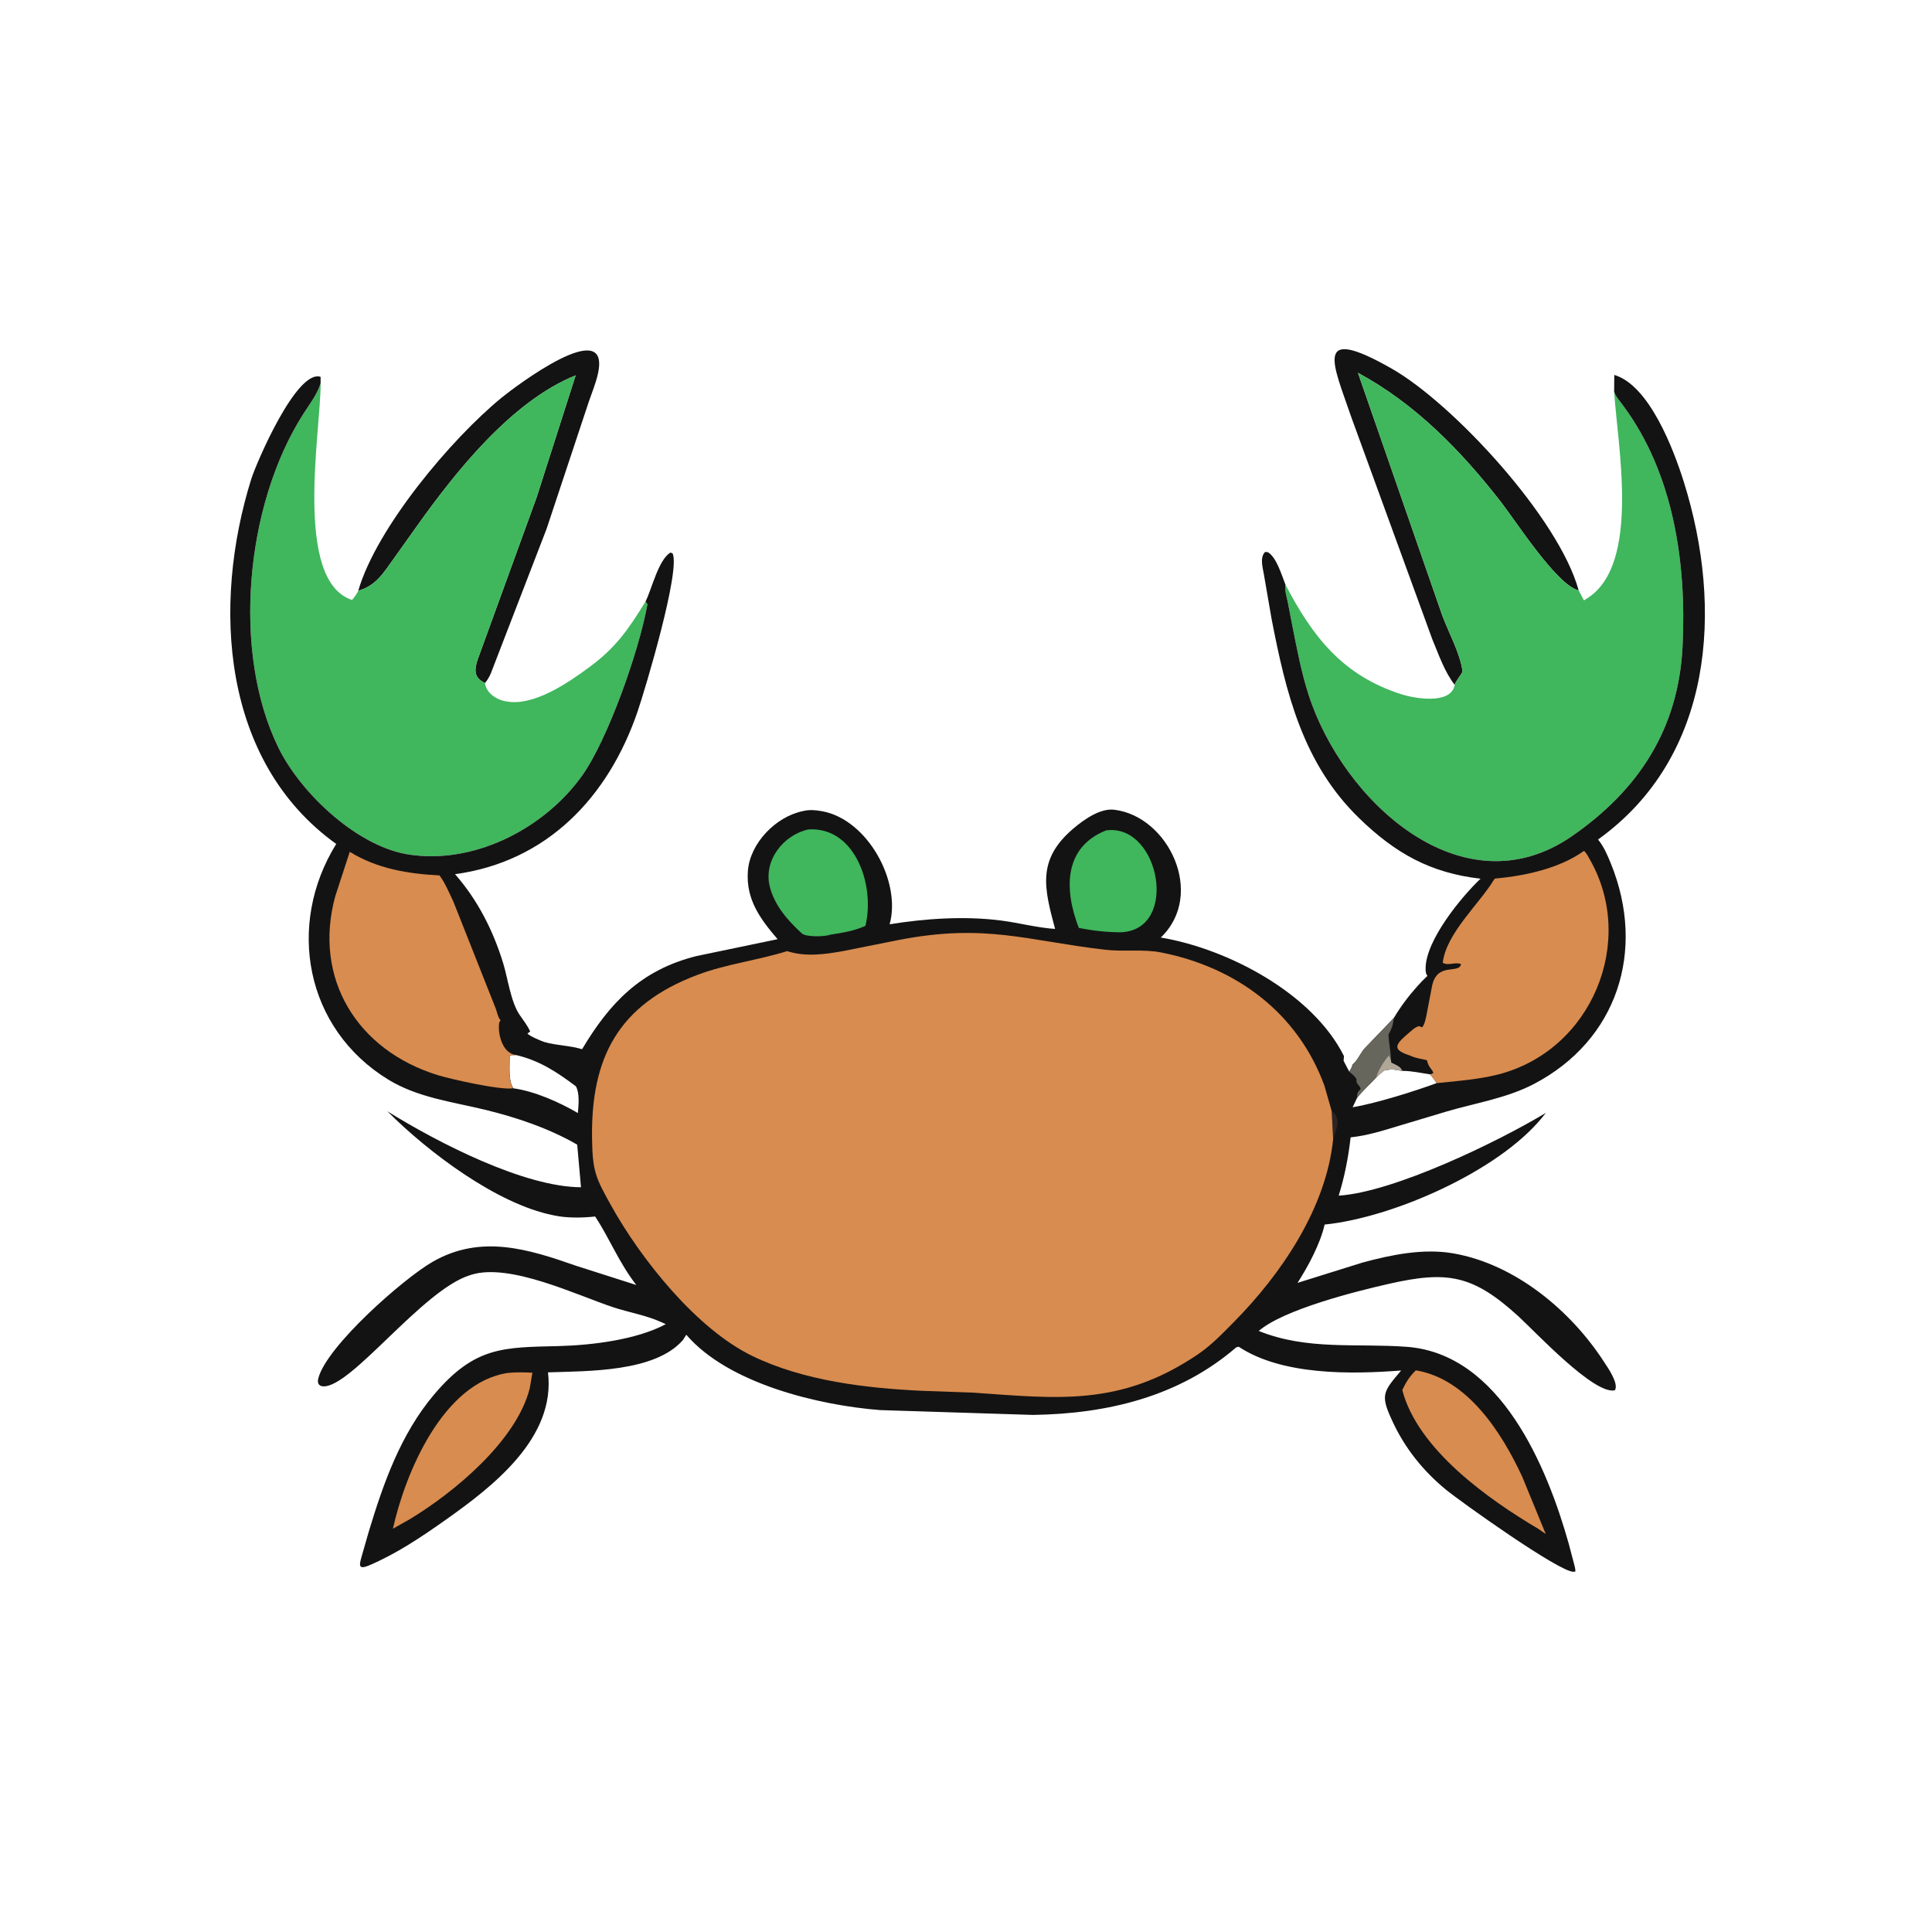 <svg version="1.1" xmlns="http://www.w3.org/2000/svg" style="display: block;" viewBox="0 0 2048 2048" width="640" height="640">
<path transform="translate(0,0)" fill="rgb(20,19,19)" d="M 379.773 626.227 C 399.043 559.584 478.371 465.109 531.963 421.359 C 545.694 410.15 647.615 333.001 633.89 395.96 C 631.665 406.168 627.5 416.042 624.12 425.922 L 579.419 560.569 L 520.355 713.668 C 518.823 717.316 516.656 721.036 514.084 724.055 C 502.72 718.491 502.591 711.097 506.022 700 L 568.837 527.225 L 610.214 397.913 C 542.136 425.333 482.812 500.353 441.837 557.851 L 417.172 592.5 C 406.212 607.784 398.419 620.863 379.773 626.227 z"/>
<path transform="translate(0,0)" fill="rgb(20,19,19)" d="M 1541.99 725.974 C 1531.13 711.83 1525.21 694.137 1518.37 677.829 L 1432.28 441.775 C 1413.42 386.309 1391 342.76 1475.32 390.788 C 1540.02 427.648 1652.52 549.105 1673.43 625.8 L 1672.28 625.557 C 1648.87 618.194 1606.69 552.146 1590.53 531.458 C 1548.32 477.428 1500.46 428.165 1439.49 395.215 L 1529 652.766 C 1536.17 671.81 1547.65 691.904 1550.42 711.976 C 1548.49 715.972 1542.98 722.243 1541.99 725.974 z"/>
<path transform="translate(0,0)" fill="rgb(64,182,93)" d="M 379.773 626.227 C 398.419 620.863 406.212 607.784 417.172 592.5 L 441.837 557.851 C 482.812 500.353 542.136 425.333 610.214 397.913 L 568.837 527.225 L 506.022 700 C 502.591 711.097 502.72 718.491 514.084 724.055 C 515.283 733.982 525.306 741.18 534.622 743.13 L 535.837 743.363 C 565.398 749.53 602.988 723.274 624.984 707.022 C 652.91 686.388 666.315 666.99 684.302 637.591 L 686.323 640.489 C 677.382 690.465 644.17 784.141 617.066 822.195 C 578.237 876.711 506.47 914.734 438.414 906.525 L 436.5 906.282 C 380.701 899.553 319.159 841.515 295.185 792.659 C 245.379 691.156 260.135 535.031 321.371 439.038 C 327.715 429.092 335.87 418.54 339.562 407.283 L 339.847 406.372 C 340.424 454.602 310.435 615.348 373.194 636 C 375.743 632.83 378.104 629.972 379.773 626.227 z"/>
<path transform="translate(0,0)" fill="rgb(64,182,93)" d="M 1541.99 725.974 C 1542.98 722.243 1548.49 715.972 1550.42 711.976 C 1547.65 691.904 1536.17 671.81 1529 652.766 L 1439.49 395.215 C 1500.46 428.165 1548.32 477.428 1590.53 531.458 C 1606.69 552.146 1648.87 618.194 1672.28 625.557 L 1673.43 625.8 L 1679.02 636.447 L 1683 633.913 C 1739.35 597.632 1714.54 471.693 1711.07 415.225 L 1711.34 416.055 C 1712.98 420.552 1717.4 425.658 1720.28 429.527 C 1774.17 501.832 1787.91 597.126 1783.61 685.017 C 1779.33 772.367 1737.32 837.145 1666.54 886.225 C 1550.22 966.892 1423.09 848.928 1386.96 735.902 C 1379.42 712.318 1374.9 688.225 1370.07 664 L 1365.02 637.916 C 1364.01 632.836 1362.15 627.459 1362.45 622.292 L 1362.65 619.799 C 1391.27 674.662 1423.08 716.031 1485.69 736.014 C 1498.71 740.17 1536.73 747.169 1541.81 727.221 L 1541.99 725.974 z"/>
<path transform="translate(0,0)" fill="rgb(20,19,19)" d="M 1711.05 415.225 L 1711.21 397.436 C 1748.57 408.378 1774.47 477.609 1784.79 510.438 C 1827.24 645.437 1816.2 802.313 1693.99 889.919 C 1700.02 897.22 1704.13 906.813 1707.65 915.514 C 1745.09 1007.95 1714.29 1102.68 1626.36 1148.9 C 1597.6 1164.02 1565 1169.03 1534.08 1178.06 L 1482.74 1193.45 C 1465.66 1198.64 1449.52 1203.76 1431.72 1205.64 C 1429.26 1227.04 1425.42 1246.86 1419.08 1267.45 C 1477.95 1263.61 1588.01 1210.26 1638.66 1179.7 L 1634.81 1184.53 C 1588.09 1241.77 1476.17 1290.83 1404.15 1298.08 C 1399.69 1318.28 1386.44 1342.84 1375.41 1359.9 L 1444.29 1338.38 C 1474.77 1330.1 1508.85 1323.11 1540.5 1328.61 C 1605.96 1339.98 1665.06 1389.08 1700.35 1443.68 C 1704.08 1449.45 1716.32 1466.58 1711.84 1473.76 C 1690 1478.9 1627.54 1411.77 1609.75 1395.5 C 1561.37 1351.25 1534.19 1346.92 1472.5 1360.87 C 1438.51 1368.56 1360.94 1387.91 1334.31 1410.86 C 1385.84 1431.65 1437.9 1423.72 1491.22 1427.68 C 1590.23 1435.03 1639.86 1554.44 1662.87 1636.2 L 1668.25 1656.63 C 1668.93 1659.55 1670.17 1662.96 1669.96 1665.93 L 1668 1666.15 C 1652.96 1666.58 1547.95 1591.62 1532.57 1578.95 C 1508.72 1559.32 1489.66 1535.64 1476.54 1507.65 C 1463.07 1478.9 1465.46 1476.16 1485.27 1452.78 C 1432.79 1456.86 1359.2 1458.13 1313.09 1427.61 L 1310.49 1428.23 C 1249.72 1480.62 1173.85 1498.66 1095.06 1499.88 L 933.007 1494.76 C 868.71 1489.76 772.196 1467.05 727.508 1414.88 L 723.999 1420.41 C 694.452 1454.62 623.183 1453.3 580.898 1454.76 C 589.24 1524.33 522.473 1575.72 472.215 1611.25 C 446.607 1629.36 420.151 1647.14 391.167 1659.41 C 379.287 1664.44 380.969 1658.57 383.309 1650.09 L 390.852 1623.78 C 406.454 1572.09 424.801 1520.08 460.181 1478.24 C 503.525 1426.97 533.915 1428.37 592.391 1426.89 C 627.888 1425.99 675.102 1420.1 705.75 1403.66 L 701.285 1401.64 C 685.348 1394.32 667.082 1391.34 650.367 1385.85 C 611.783 1373.16 540.532 1338.43 499.512 1351.32 L 498 1351.81 C 447.527 1367.63 372.175 1471.24 342.518 1469.57 C 337.304 1469.28 336.285 1465.39 337.442 1460.99 C 346.434 1426.78 427.633 1355.37 458.552 1337.59 C 509.825 1308.1 560.203 1324.12 611.185 1341.94 L 674.464 1362.14 C 655.619 1337.64 646.364 1312.97 630.859 1289.55 C 617.535 1291.02 600.907 1291.28 587.837 1288.51 L 586 1288.1 C 527.019 1276.22 454.426 1221.95 410.631 1178 C 464.498 1211.52 555.706 1258.3 615.883 1258.53 L 611.862 1213.38 C 581.966 1196.06 547.254 1184.39 513.779 1176.29 C 479.133 1167.91 442.754 1163.43 411.785 1144.53 C 323.627 1090.72 303.111 980.665 356.413 894.621 C 234.656 807.262 224.727 641.349 266.248 508.119 C 271.633 490.837 314.564 390.836 339.867 399.5 L 339.847 406.372 L 339.562 407.283 C 335.87 418.54 327.715 429.092 321.371 439.038 C 260.135 535.031 245.379 691.156 295.185 792.659 C 319.159 841.515 380.701 899.553 436.5 906.282 L 438.414 906.525 C 506.47 914.734 578.237 876.711 617.066 822.195 C 644.17 784.141 677.382 690.465 686.323 640.489 L 684.302 637.591 C 691.071 624.113 697.715 594.08 710.5 585.764 L 712.931 586.5 C 721.68 604.272 684.212 729.731 675.994 753.868 C 644.765 845.585 579.341 913.493 482.36 926.682 C 506.386 954.077 522.685 986.226 533.385 1021.03 C 538.23 1036.79 541.42 1061.77 550.613 1075.5 C 554.653 1081.53 559.035 1086.74 562.022 1093.5 L 559.168 1095.5 C 560.358 1097.9 574.46 1103.83 576.956 1104.56 C 589.909 1108.35 603.89 1108.17 617.026 1112.21 C 646.383 1062.96 679.364 1028.29 738.074 1013.51 L 824.298 995.572 C 805.736 973.952 790.627 953.414 792.771 923.453 C 794.88 893.98 822.302 865.684 851 859.829 L 852.279 859.538 C 858.106 858.255 864.168 858.668 870 859.692 L 872 860.033 C 919.654 869.062 955.587 934.307 943.059 979.776 C 981.04 973.629 1022.5 970.881 1060.78 975.742 C 1080.08 978.194 1099.03 983.398 1118.44 984.704 C 1106.89 941.47 1098.79 911.243 1138.1 878.04 C 1148.83 868.982 1166.06 856.622 1180.91 858.337 C 1238.57 864.994 1278.34 948.078 1230.47 993.821 C 1301.34 1005.69 1391.4 1052.81 1424.66 1119.5 L 1424.26 1124.5 L 1430.25 1135.99 C 1431.47 1133.94 1432.98 1131.84 1433.51 1129.48 L 1433.63 1128.5 C 1438.58 1124.99 1442.1 1116.44 1446.4 1111.5 L 1477.44 1079.23 C 1484.46 1067.37 1492.86 1056.2 1502.03 1045.92 C 1519.3 1026.56 1511.12 1041.15 1511.2 1026.46 C 1511.36 996.453 1549.44 950.423 1569.44 931.467 C 1516.65 925.412 1479.49 904.884 1440.9 867.442 C 1380.92 809.263 1363.08 734.303 1347.88 655.794 L 1340.16 611.164 C 1339.09 603.404 1334.81 591.417 1341 585.14 L 1343.87 585.27 C 1353.26 590.635 1358.69 610.004 1362.65 619.799 L 1362.45 622.292 C 1362.15 627.459 1364.01 632.836 1365.02 637.916 L 1370.07 664 C 1374.9 688.225 1379.42 712.318 1386.96 735.902 C 1423.09 848.928 1550.22 966.892 1666.54 886.225 C 1737.32 837.145 1779.33 772.367 1783.61 685.017 C 1787.91 597.126 1774.17 501.832 1720.28 429.527 C 1717.4 425.658 1712.98 420.552 1711.34 416.055 L 1711.05 415.225 z M 547.045 1118.39 C 544.805 1118.47 542.451 1118.31 540.328 1119.06 C 540.352 1128.65 538.635 1145.75 544.182 1153.64 C 566.856 1156.77 593.185 1168.48 612.574 1179.88 C 613.314 1171.61 614.608 1158.87 610.472 1151.52 C 590.484 1136.51 571.935 1124.18 547.045 1118.39 z M 1459.12 1141.78 C 1452.5 1149.35 1444.5 1155.93 1438.47 1163.96 L 1433.84 1173.73 C 1458.69 1169.62 1499.34 1156.8 1522.84 1148.18 C 1520.87 1144.88 1518.48 1141.92 1516.12 1138.9 C 1506.12 1137.46 1496.8 1135.16 1486.58 1135.2 L 1480.09 1134.17 C 1475.26 1133.12 1471.51 1133.93 1466.78 1134.91 L 1459.12 1141.78 z"/>
<path transform="translate(0,0)" fill="rgb(46,37,35)" d="M 1411.73 1177.74 C 1422.51 1186.03 1416.25 1197.16 1413.18 1207.6 L 1411.73 1177.74 z"/>
<path transform="translate(0,0)" fill="rgb(102,102,93)" d="M 1477.44 1079.23 L 1477.32 1080.55 C 1476.68 1086.72 1475 1091.31 1471.86 1096.6 C 1472.2 1106.13 1474.45 1115.15 1474.51 1124.38 L 1474.84 1126.5 C 1478.76 1128.46 1483.81 1130.08 1485.9 1134.03 L 1486.58 1135.2 L 1480.09 1134.17 C 1475.26 1133.12 1471.51 1133.93 1466.78 1134.91 L 1459.12 1141.78 C 1452.5 1149.35 1444.5 1155.93 1438.47 1163.96 C 1438.18 1152.26 1446.43 1157.81 1439.5 1149.53 C 1435.19 1144.38 1442.41 1146.09 1431.69 1137.21 L 1430.25 1135.99 C 1431.47 1133.94 1432.98 1131.84 1433.51 1129.48 L 1433.63 1128.5 C 1438.58 1124.99 1442.1 1116.44 1446.4 1111.5 L 1477.44 1079.23 z"/>
<path transform="translate(0,0)" fill="rgb(176,167,153)" d="M 1459.12 1141.78 C 1459.91 1136.07 1468.21 1123 1472.5 1118.81 C 1473.02 1120.72 1473.79 1122.53 1474.51 1124.38 L 1474.84 1126.5 C 1478.76 1128.46 1483.81 1130.08 1485.9 1134.03 L 1486.58 1135.2 L 1480.09 1134.17 C 1475.26 1133.12 1471.51 1133.93 1466.78 1134.91 L 1459.12 1141.78 z"/>
<path transform="translate(0,0)" fill="rgb(64,182,93)" d="M 1172.45 880.269 L 1173.8 880.113 C 1229.59 874.195 1250.06 985.778 1188.22 988.258 C 1172.96 988.195 1158.56 986.625 1143.59 983.623 C 1128.16 943.952 1126.84 898.415 1172.45 880.269 z"/>
<path transform="translate(0,0)" fill="rgb(64,182,93)" d="M 856.89 879.235 C 906.694 876.047 927.841 938.863 917.38 981.428 C 905.459 986.852 893.407 988.727 880.602 990.725 C 874.289 993.043 854.436 993.535 849.946 989.417 C 835.06 975.766 820.913 959.807 815.957 939.652 C 809.165 912.03 830.401 885.068 856.89 879.235 z"/>
<path transform="translate(0,0)" fill="rgb(216,140,79)" d="M 1500.86 1452.62 C 1555.62 1461.63 1592.02 1518.79 1613.61 1565.35 L 1638.56 1626.13 L 1630.67 1620.65 C 1578.34 1589.67 1502.93 1536.7 1486.47 1473.52 C 1490.48 1465.07 1494.1 1459.22 1500.86 1452.62 z"/>
<path transform="translate(0,0)" fill="rgb(216,140,79)" d="M 538.588 1455.34 C 547.312 1454.53 555.648 1454.66 564.391 1455.13 L 561.555 1471.62 C 547.507 1527.38 481.372 1582 434.483 1610.36 L 416.518 1620.5 C 429.613 1561.39 469.683 1465.32 538.588 1455.34 z"/>
<path transform="translate(0,0)" fill="rgb(216,140,79)" d="M 543.883 1153.64 C 530.357 1155.83 477.417 1143.81 464.227 1139.75 C 378.736 1113.47 331.547 1037.2 355.38 950.094 L 370.756 902.967 C 399.643 920.841 432.564 926.334 465.902 927.968 C 472.003 936.209 476.18 946.561 480.629 955.823 L 525.5 1069.11 C 526.891 1072.83 527.877 1078.62 530.609 1081.51 L 529.273 1083.7 C 527.23 1094.44 532.004 1116.81 547.259 1118.39 C 544.805 1118.47 542.451 1118.31 540.328 1119.06 C 540.352 1128.65 538.635 1145.75 543.883 1153.64 z"/>
<path transform="translate(0,0)" fill="rgb(216,140,79)" d="M 1489.79 1098.11 C 1493.71 1095.01 1499.87 1088.26 1504.5 1087.76 L 1507.5 1089.1 C 1510.4 1085.49 1511.22 1080.18 1512.2 1075.72 L 1517.8 1046.46 C 1522.62 1018.96 1546.58 1033.13 1548.77 1022.04 C 1542.78 1019.32 1534.91 1024.18 1529.35 1020.5 C 1533.18 989.318 1567.47 958.94 1583.36 933.02 L 1584.64 931.345 C 1616.11 928.559 1652.94 920.704 1679.1 901.951 C 1681.83 904.4 1683.48 907.924 1685.29 911.095 C 1734.93 997.823 1687.42 1113.55 1588.25 1138.94 C 1567.31 1144.31 1544.38 1145.99 1522.84 1148.18 C 1520.87 1144.88 1518.48 1141.92 1516.12 1138.9 L 1519.45 1137.5 C 1517.89 1132.52 1514.74 1132.59 1512.56 1123.82 C 1506.83 1122.5 1501.01 1121.78 1495.61 1119.35 L 1494.72 1118.93 C 1477.85 1113.51 1477.5 1108.9 1489.79 1098.11 z"/>
<path transform="translate(0,0)" fill="rgb(216,140,79)" d="M 1413.18 1207.6 C 1405.81 1280.58 1358.08 1350.78 1307.71 1401.64 C 1295.7 1413.76 1283.92 1426.14 1269.71 1435.73 C 1187.58 1491.21 1121.58 1482.5 1031.24 1476.23 L 977.608 1474.33 C 917.724 1471.51 852.357 1463.84 797.875 1437.57 C 738.321 1408.84 679.356 1334.76 647.493 1277.37 C 631.553 1248.65 628.131 1241.82 627.588 1207.42 C 626.23 1121.33 655.124 1065.14 739.343 1033.4 C 770.005 1021.85 803.17 1018 834.425 1008.22 C 853.753 1014.53 874.348 1011.68 894 1008.14 L 953.72 996.204 C 1045.01 978.749 1088.61 997.171 1171.46 1006.77 C 1190.94 1009.03 1212.01 1005.91 1231.03 1009.67 C 1310.14 1025.34 1375.62 1073.35 1403.99 1151.01 L 1411.63 1177.74 L 1413.18 1207.6 z"/>
</svg>